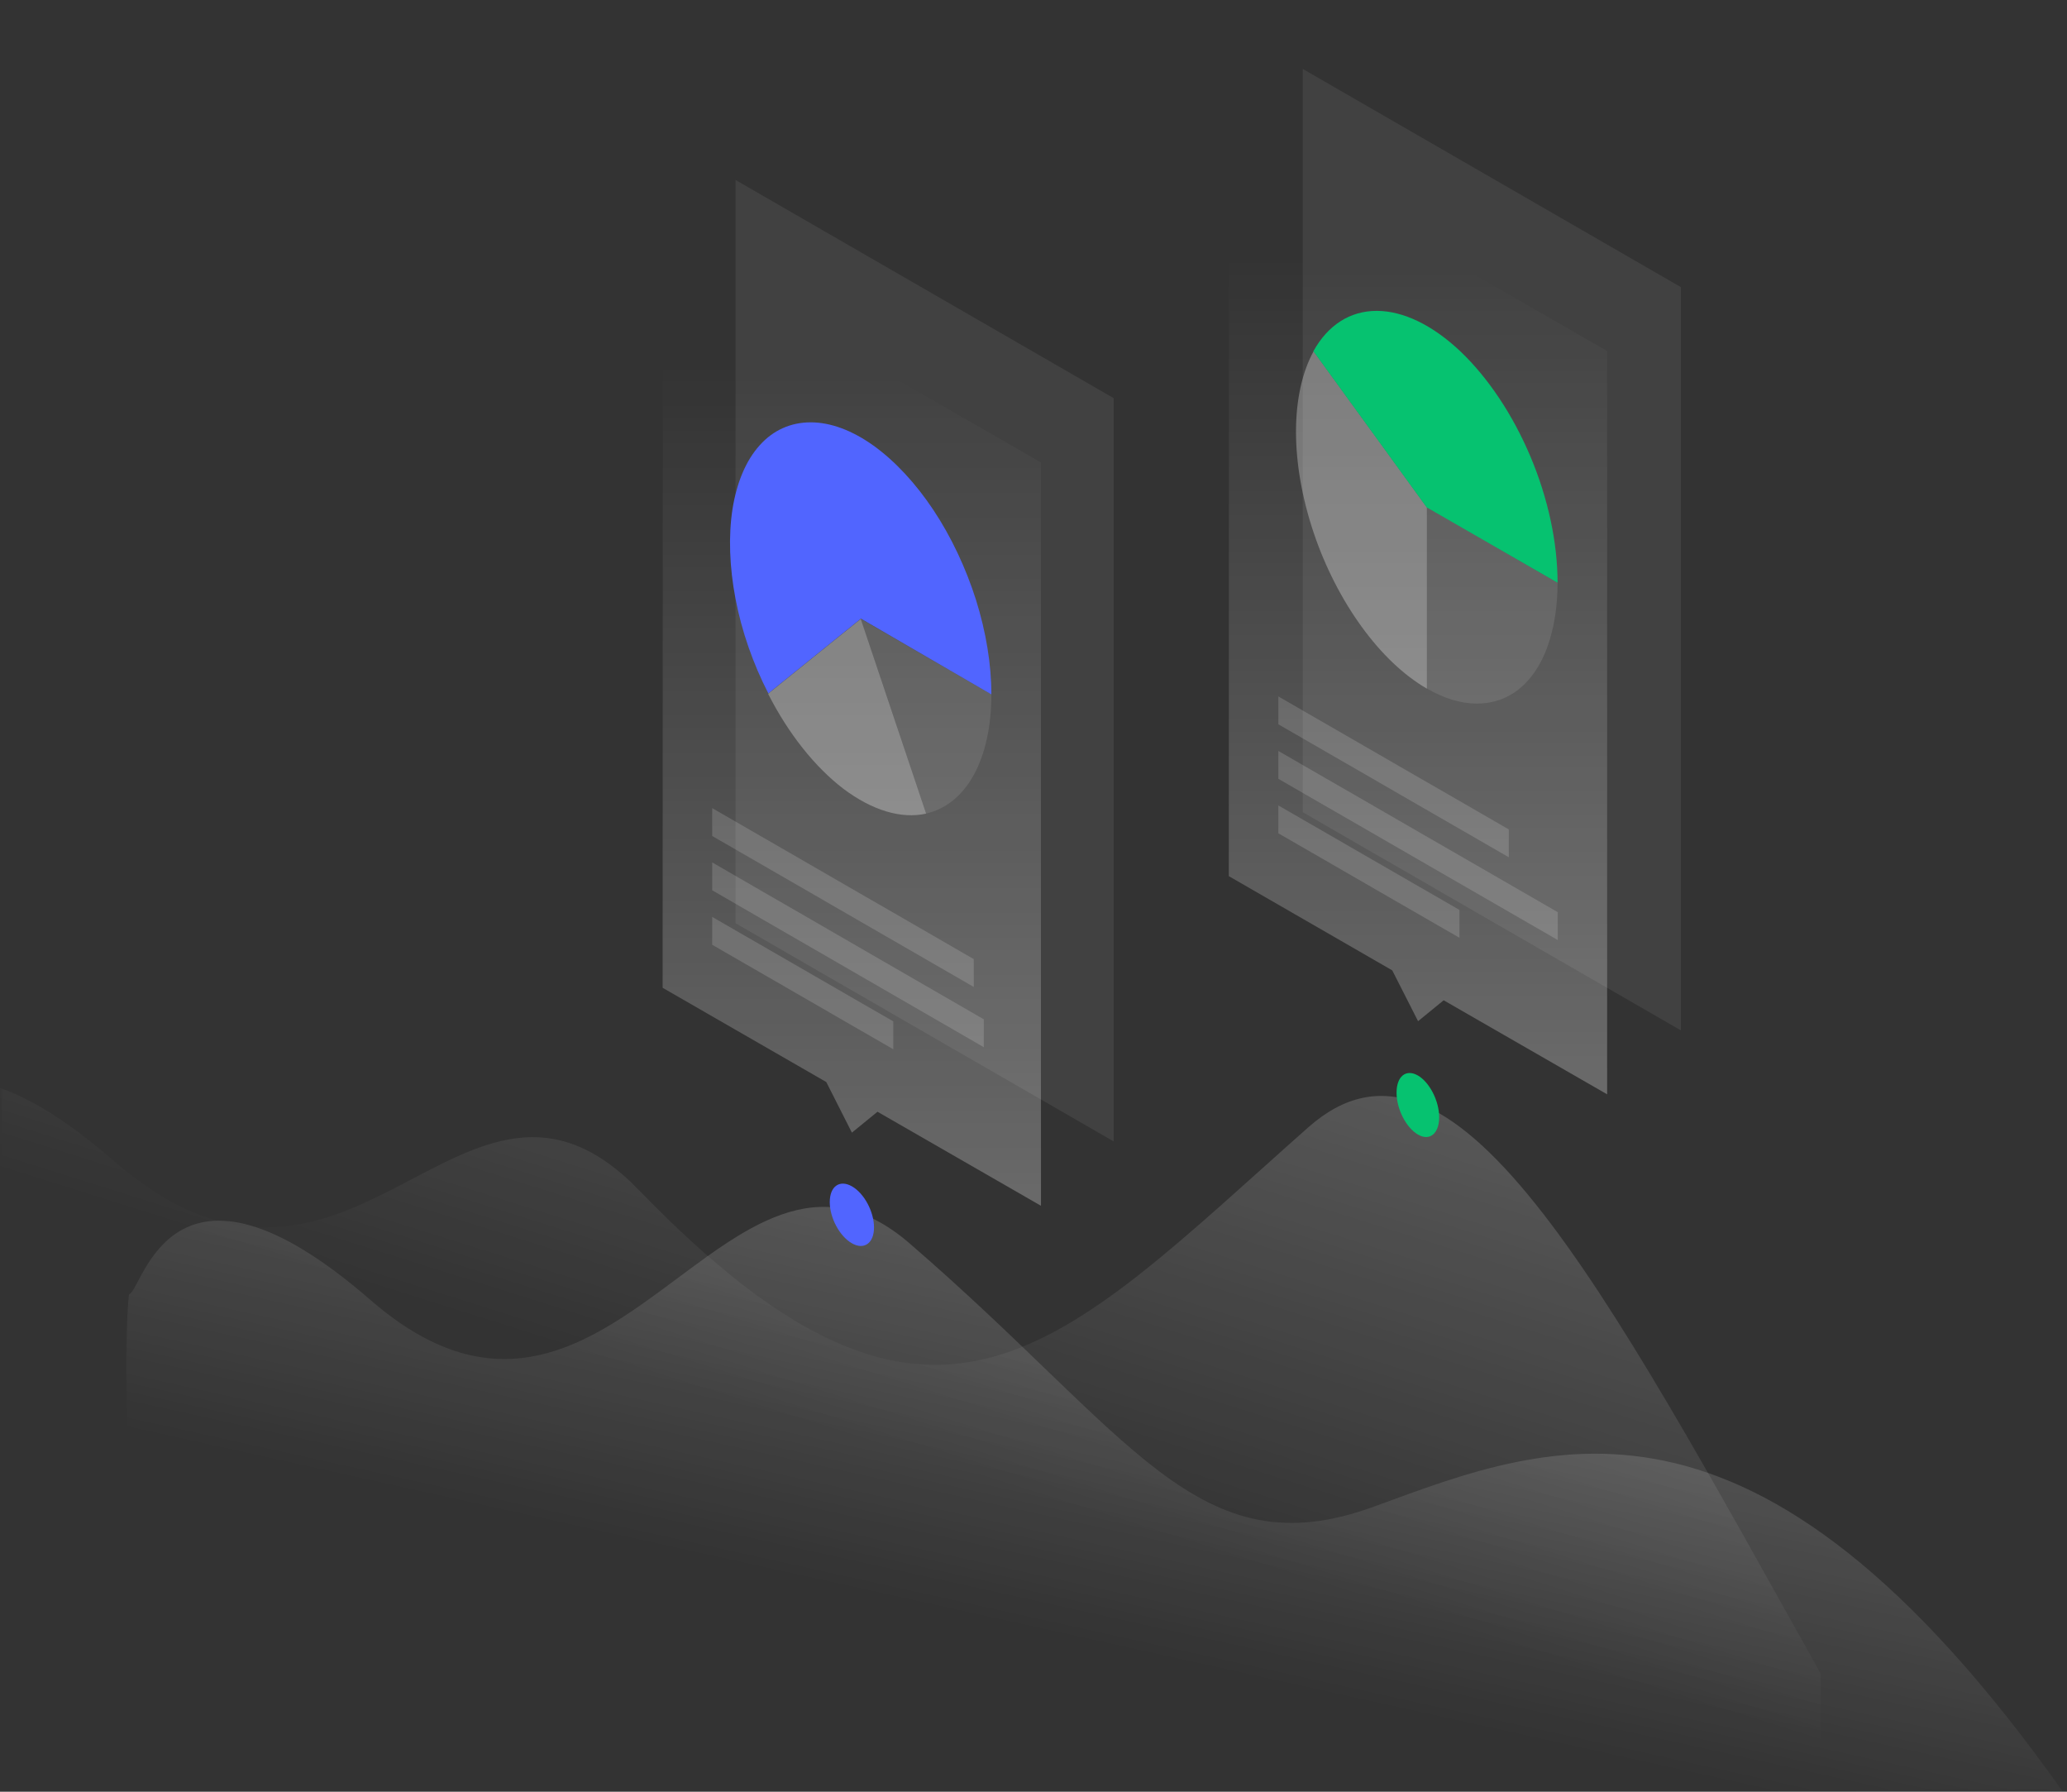 <svg width="300" height="260" viewBox="0 0 300 260" fill="none" xmlns="http://www.w3.org/2000/svg">
<rect x="0" y="0" width="300" height="260" fill="#333333" stroke="none"/>
<mask id="mask0_307_5837" style="mask-type:alpha" maskUnits="userSpaceOnUse" x="0" y="0" width="300" height="260">
<rect width="300" height="260" fill="#D9D9D9"/>
</mask>
<g mask="url(#mask0_307_5837)">
<path opacity="0.3" d="M16.405 168.373C-12.611 143.162 -16.684 167.183 -18.617 167.54C-18.617 167.54 -19.479 173.338 -18.617 194.476L264.236 357.724V242.847C232.068 185.259 210.781 145.035 189.851 163.616C153.58 195.754 135.921 217.338 92.782 172.743C67.214 146.313 51.249 198.638 16.405 168.373Z" fill="url(#paint0_linear_307_5837)"/>
<path opacity="0.3" d="M53.776 188.649C24.759 163.437 20.686 187.43 18.724 187.816C18.724 187.816 17.862 193.614 18.724 214.752L301.577 378V263.123C255.793 196.646 225.616 209.014 199.454 218.617C173.826 228.011 164.432 208.389 131.996 180.413C105.328 157.402 88.62 218.914 53.776 188.649Z" fill="url(#paint1_linear_307_5837)"/>
<path d="M208.878 162.129C208.878 159.751 207.481 157.045 205.786 156.064C204.062 155.083 202.694 156.183 202.694 158.562C202.694 160.94 204.092 163.646 205.786 164.627C207.481 165.637 208.878 164.508 208.878 162.129Z" fill="#06C270"/>
<path d="M126.853 178.124C126.853 175.835 125.426 173.159 123.642 172.148C121.858 171.138 120.431 172.148 120.431 174.438C120.431 176.727 121.858 179.402 123.642 180.413C125.396 181.424 126.853 180.413 126.853 178.124Z" fill="#5165FF"/>
<path opacity="0.07" d="M189.078 10L243.96 41.663V149.524L189.078 117.861V10Z" fill="white"/>
<path opacity="0.3" d="M233.257 50.938L178.375 19.276L178.345 127.137L202.07 140.813L205.816 148.186L209.532 145.153L233.257 158.799V50.938Z" fill="url(#paint2_linear_307_5837)"/>
<path opacity="0.1" d="M226.062 84.563C226.062 88.012 225.557 91.163 224.606 93.809C223.654 96.455 222.257 98.537 220.503 99.964C218.749 101.391 216.638 102.104 214.349 102.104C212.059 102.104 209.562 101.361 207.094 99.904V73.593L226.062 84.563Z" fill="white"/>
<path opacity="0.3" d="M207.095 99.934C203.765 98.001 200.495 94.909 197.611 90.925C194.727 86.942 192.319 82.244 190.654 77.279C188.989 72.314 188.097 67.26 188.097 62.652C188.097 58.044 188.989 54.001 190.654 50.968L207.095 73.623V99.934Z" fill="white"/>
<path d="M226.062 84.563C226.062 78.766 224.695 72.344 222.138 66.279C219.581 60.214 216.014 54.863 212 51.028C207.957 47.192 203.676 45.111 199.811 45.111C195.946 45.111 192.735 47.163 190.624 50.968L207.065 73.623L226.062 84.563Z" fill="#06C270"/>
<path opacity="0.15" d="M185.54 101.064L218.987 120.358V124.402L185.54 105.107V101.064Z" fill="white"/>
<path opacity="0.15" d="M185.54 108.972L226.092 132.369V136.413L185.54 113.015V108.972Z" fill="white"/>
<path opacity="0.15" d="M185.54 116.88L211.822 132.042V136.086L185.54 120.923V116.88Z" fill="white"/>
<path opacity="0.07" d="M106.755 26.114L161.637 57.776V165.637L106.755 133.975V26.114Z" fill="white"/>
<path opacity="0.3" d="M151.083 67.112L96.201 35.449L96.171 143.34L119.926 157.016L123.642 164.359L127.358 161.327L151.083 174.973V67.112Z" fill="url(#paint3_linear_307_5837)"/>
<path opacity="0.1" d="M143.888 100.766C143.888 105.374 142.996 109.418 141.331 112.45C139.666 115.483 137.258 117.415 134.374 118.069L124.891 89.796L143.888 100.766Z" fill="white"/>
<path opacity="0.3" d="M134.404 118.069C130.777 118.872 126.585 117.593 122.423 114.472C118.291 111.32 114.426 106.474 111.482 100.677L124.92 89.826L134.404 118.069Z" fill="white"/>
<path d="M143.888 100.766C143.888 96.426 143.115 91.728 141.658 87.061C140.172 82.393 138.061 77.904 135.474 74.009C132.888 70.114 129.885 66.903 126.793 64.674C123.672 62.444 120.55 61.285 117.666 61.285C114.782 61.285 112.225 62.414 110.263 64.614C108.271 66.814 106.933 69.996 106.309 73.89C105.715 77.785 105.863 82.244 106.755 86.912C107.647 91.58 109.282 96.277 111.512 100.618L124.95 89.766L143.888 100.766Z" fill="#5165FF"/>
<path opacity="0.15" d="M103.366 117.266L141.332 139.178V143.221L103.366 121.31V117.266Z" fill="white"/>
<path opacity="0.15" d="M103.366 125.145L142.788 147.918V151.962L103.366 129.188V125.145Z" fill="white"/>
<path opacity="0.15" d="M103.366 133.053L129.648 148.216V152.259L103.366 137.096V133.053Z" fill="white"/>
</g>
<defs>
<linearGradient id="paint0_linear_307_5837" x1="174.288" y1="99.068" x2="138.268" y2="213.515" gradientUnits="userSpaceOnUse">
<stop stop-color="white"/>
<stop offset="1" stop-color="white" stop-opacity="0"/>
</linearGradient>
<linearGradient id="paint1_linear_307_5837" x1="189.88" y1="148.334" x2="169.422" y2="240.938" gradientUnits="userSpaceOnUse">
<stop stop-color="white"/>
<stop offset="1" stop-color="white" stop-opacity="0"/>
</linearGradient>
<linearGradient id="paint2_linear_307_5837" x1="205.801" y1="37.323" x2="205.801" y2="170.619" gradientUnits="userSpaceOnUse">
<stop stop-color="white" stop-opacity="0"/>
<stop offset="1" stop-color="white"/>
</linearGradient>
<linearGradient id="paint3_linear_307_5837" x1="123.627" y1="52.686" x2="123.627" y2="189.824" gradientUnits="userSpaceOnUse">
<stop stop-color="white" stop-opacity="0"/>
<stop offset="1" stop-color="white"/>
</linearGradient>
</defs>
</svg>
